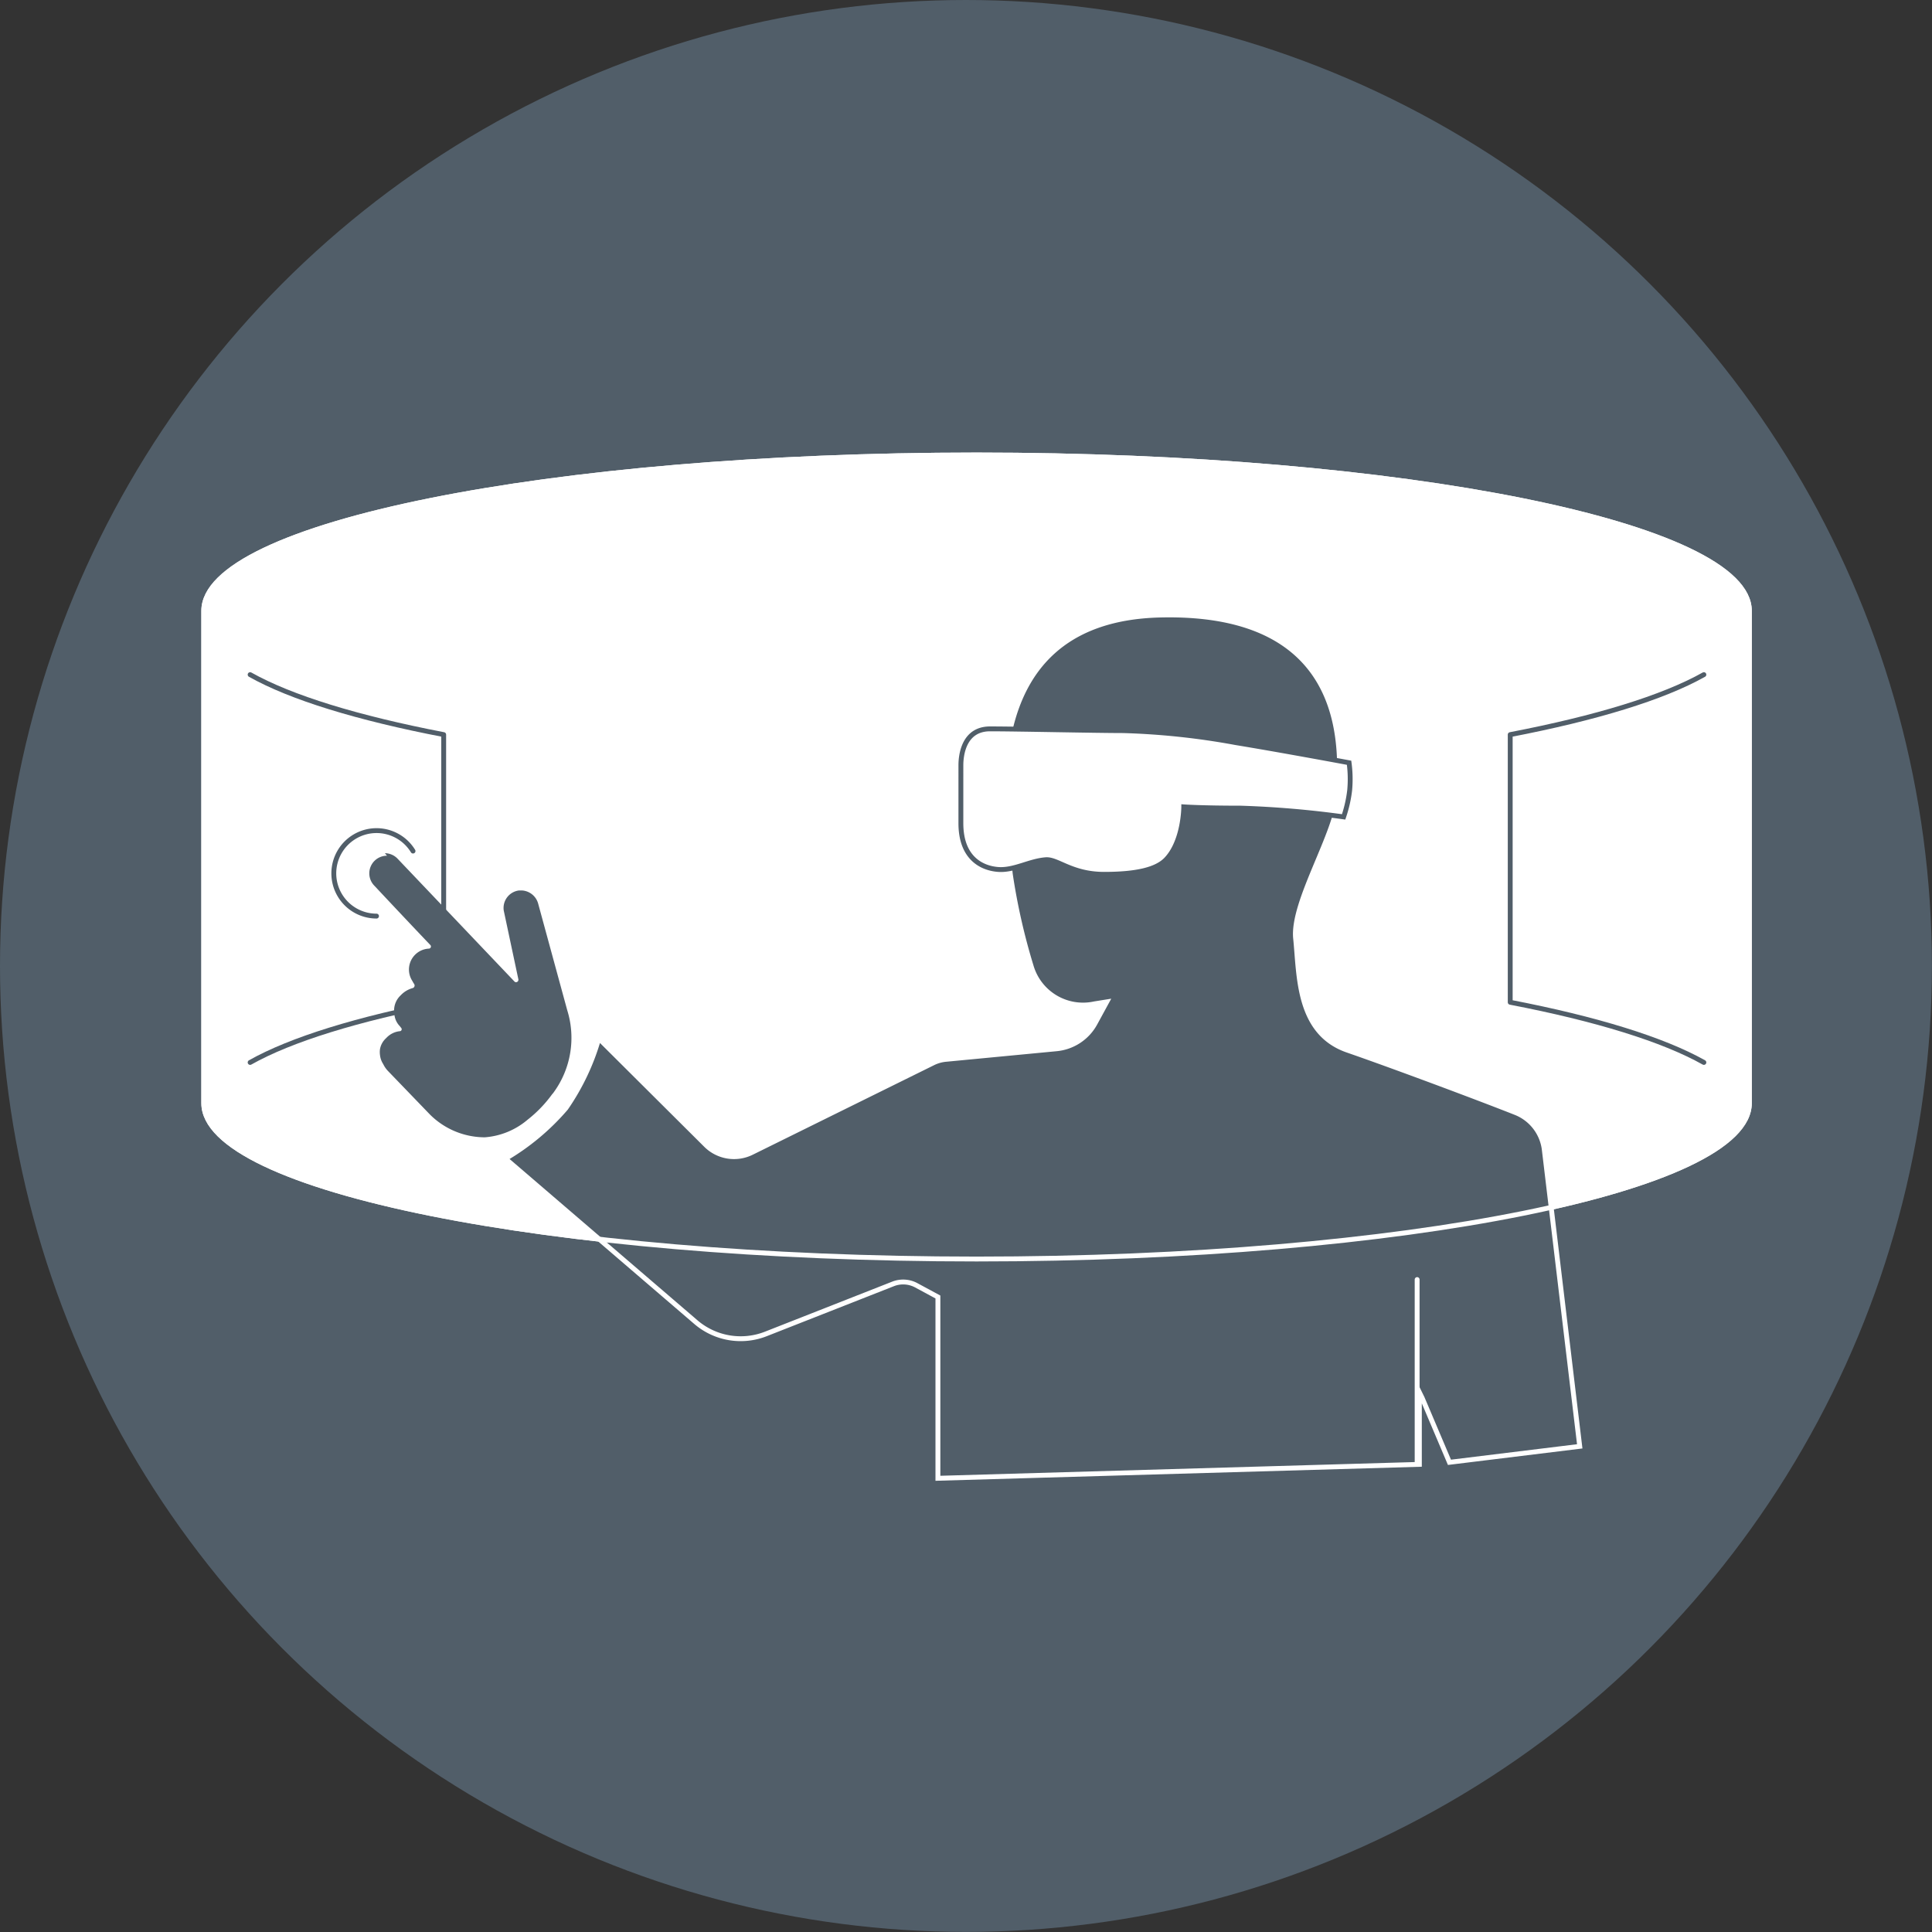 <svg id="Ebene_1" data-name="Ebene 1" xmlns="http://www.w3.org/2000/svg" viewBox="0 0 198.43 198.43"><rect x="0" y="0" width="198.43" height="198.43" fill="#333333" stroke="none"/><defs><style>.cls-1,.cls-3{fill:#515e69;}.cls-2,.cls-4,.cls-6{fill:#fff;}.cls-2,.cls-3,.cls-7{stroke:#fff;}.cls-2,.cls-4,.cls-5,.cls-7{stroke-linecap:round;stroke-linejoin:round;}.cls-2,.cls-3,.cls-4,.cls-5,.cls-6,.cls-7{stroke-width:0.5px;}.cls-3,.cls-6{stroke-miterlimit:10;}.cls-4,.cls-5,.cls-6{stroke:#515e69;}.cls-5,.cls-7{fill:none;}</style></defs><title>MTU40_HMI</title><circle class="cls-1" cx="99.21" cy="99.21" r="99.21"/><path class="cls-2" d="M20.93,113.31c0,8.84,35.53,16,79.37,16s79.37-7.17,79.37-16V62.73c0-8.81-35.54-16-79.37-16s-79.37,7.15-79.37,16Z"/><path class="cls-3" d="M158.6,118a4.71,4.71,0,0,0-2.94-3.73c-3.92-1.55-12.48-4.75-17.27-6.41-5.16-1.79-4.93-7.69-5.32-11.47s4.3-10.94,4.43-14.72,1.82-19-18.37-18.5-15.76,22.28-15.37,26.57a64.54,64.54,0,0,0,2.14,9.47,5.55,5.55,0,0,0,6.52,3.89l1.25-.2-1.2,2.2a5.05,5.05,0,0,1-4,2.62L97.16,108.8a3.77,3.77,0,0,0-1.32.37l-18.63,9.2a4.09,4.09,0,0,1-4.71-.77l-11-10.95a24.35,24.35,0,0,1-3.38,7.16A24.42,24.42,0,0,1,51.91,119L71.48,135.8A7.07,7.07,0,0,0,78.67,137l13.07-5.14a2.84,2.84,0,0,1,2.35.14l2.24,1.21v18.62l49.45-1.43V143l.29.59,2.8,6.6,13.38-1.64Z"/><path class="cls-4" d="M175,69.29c-4.2,2.36-11.06,4.46-19.89,6.16v27.49c8.83,1.7,15.69,3.82,19.89,6.18"/><path class="cls-4" d="M25.69,69.29c4.19,2.36,11.05,4.46,19.88,6.16v27.49c-8.83,1.7-15.69,3.82-19.88,6.18"/><line class="cls-2" x1="145.55" y1="131.42" x2="145.55" y2="150.28"/><path class="cls-5" d="M38.67,94.09a4.39,4.39,0,1,1,3.75-6.68"/><path class="cls-6" d="M138.56,78.34a12.48,12.48,0,0,1,.06,2.83A13.24,13.24,0,0,1,138,83.9,100.41,100.41,0,0,0,127.39,83c-4,0-5.81-.13-5.81-.13s0,3.56-1.84,5.44c-1,1-3,1.49-6.34,1.49s-4.79-1.6-6-1.5c-1.68.13-3.24,1.12-4.88,1s-3.83-1.13-3.83-4.75V78.6c0-1,.27-3.74,3-3.74s10.81.18,13.68.18a75.42,75.42,0,0,1,11.54,1.23C131.71,77.06,138.56,78.34,138.56,78.34Z"/><path class="cls-1" d="M49.52,116.09a7.52,7.52,0,0,1-5.29-2.2L40,109.44a2.52,2.52,0,0,1-.42-.59,1.79,1.79,0,0,1-.27-.76,1.76,1.76,0,0,1,0-.52,1.62,1.62,0,0,1,.44-.77l.1-.09a1.67,1.67,0,0,1,1-.52.7.7,0,0,0,.59-.43.69.69,0,0,0-.12-.74l-.12-.14a1.56,1.56,0,0,1-.46-1,1.69,1.69,0,0,1,.49-1.49,2.44,2.44,0,0,1,1.08-.64.82.82,0,0,0,.48-.5.76.76,0,0,0-.1-.67,1.75,1.75,0,0,1-.16-.27,1.67,1.67,0,0,1,.22-2.13,1.7,1.7,0,0,1,1.07-.45.72.72,0,0,0,.63-.45.71.71,0,0,0-.15-.77c-1.88-2-5.74-6.07-5.74-6.07a1.32,1.32,0,0,1,0-1.82,1.29,1.29,0,0,1,1-.43,1.27,1.27,0,0,1,.94.41l12,12.61a.76.76,0,0,0,.54.23.74.74,0,0,0,.59-.28.72.72,0,0,0,.14-.62l-1.5-7.06a1.38,1.38,0,0,1,.39-1.12,1.34,1.34,0,0,1,.74-.34h.3a1.32,1.32,0,0,1,1.12.94l3,11a9,9,0,0,1-1.34,8l-.06.08a13.16,13.16,0,0,1-2.5,2.59A7.1,7.1,0,0,1,49.52,116.09Z"/><path class="cls-1" d="M39.47,88.67a.81.81,0,0,1,.58.25l12,12.61a1.24,1.24,0,0,0,2.12-1.12l-1.49-7a1,1,0,0,1,.24-.74,1,1,0,0,1,.41-.2h.21a.82.82,0,0,1,.71.56l3,11a8.49,8.49,0,0,1-1.25,7.57l0,.06,0,0,0,.07a12,12,0,0,1-2.34,2.42,6.59,6.59,0,0,1-4.06,1.37,7,7,0,0,1-4.92-2l-4.29-4.44a2.32,2.32,0,0,1-.33-.47l0,0,0,0a1.14,1.14,0,0,1-.17-.51V108a1.13,1.13,0,0,1,0-.27,1.07,1.07,0,0,1,.29-.52l.1-.09a1.21,1.21,0,0,1,.73-.38,1.21,1.21,0,0,0,.81-2l-.09-.11,0,0,0,0a1,1,0,0,1-.29-.66v-.09a1.14,1.14,0,0,1,.35-1h0l.06-.11a2.55,2.55,0,0,1,.8-.42,1.3,1.3,0,0,0,.78-.82,1.24,1.24,0,0,0-.16-1.1,1.71,1.71,0,0,1-.13-.23l0,0,0,0a1.14,1.14,0,0,1,.18-1.45,1.11,1.11,0,0,1,.75-.32,1.21,1.21,0,0,0,.81-2.06c-1.86-1.94-5.7-6-5.74-6.08a.82.82,0,0,1,0-1.13.84.84,0,0,1,.61-.27m0-1a1.81,1.81,0,0,0-1.29,3.09s3.85,4.11,5.74,6.08a.22.22,0,0,1-.14.37,2.15,2.15,0,0,0-1.71,3.32,3.37,3.37,0,0,0,.19.32.28.28,0,0,1-.14.41,2.64,2.64,0,0,0-1.25.75,2.12,2.12,0,0,0-.65,1.87,2,2,0,0,0,.57,1.3l.13.17a.2.2,0,0,1-.13.34,2.2,2.2,0,0,0-1.35.65l-.1.1a2,2,0,0,0-.59,1.08,2.21,2.21,0,0,0,0,.63,2.09,2.09,0,0,0,.33.92,2.71,2.71,0,0,0,.5.72l4.29,4.45a8,8,0,0,0,5.64,2.35A7.66,7.66,0,0,0,54.19,115a13,13,0,0,0,2.53-2.63.81.81,0,0,0,.12-.14,9.51,9.51,0,0,0,1.42-8.47l-3-11a1.84,1.84,0,0,0-1.6-1.3h-.38a1.81,1.81,0,0,0-1.54,2.07l1.5,7.05a.25.25,0,0,1-.24.3.21.21,0,0,1-.17-.08l-12-12.61a1.81,1.81,0,0,0-1.3-.56Z"/><path class="cls-7" d="M20.93,113.31c0,8.84,35.53,16,79.37,16s79.37-7.17,79.37-16V62.73c0-8.81-35.54-16-79.37-16s-79.37,7.15-79.37,16Z"/></svg>